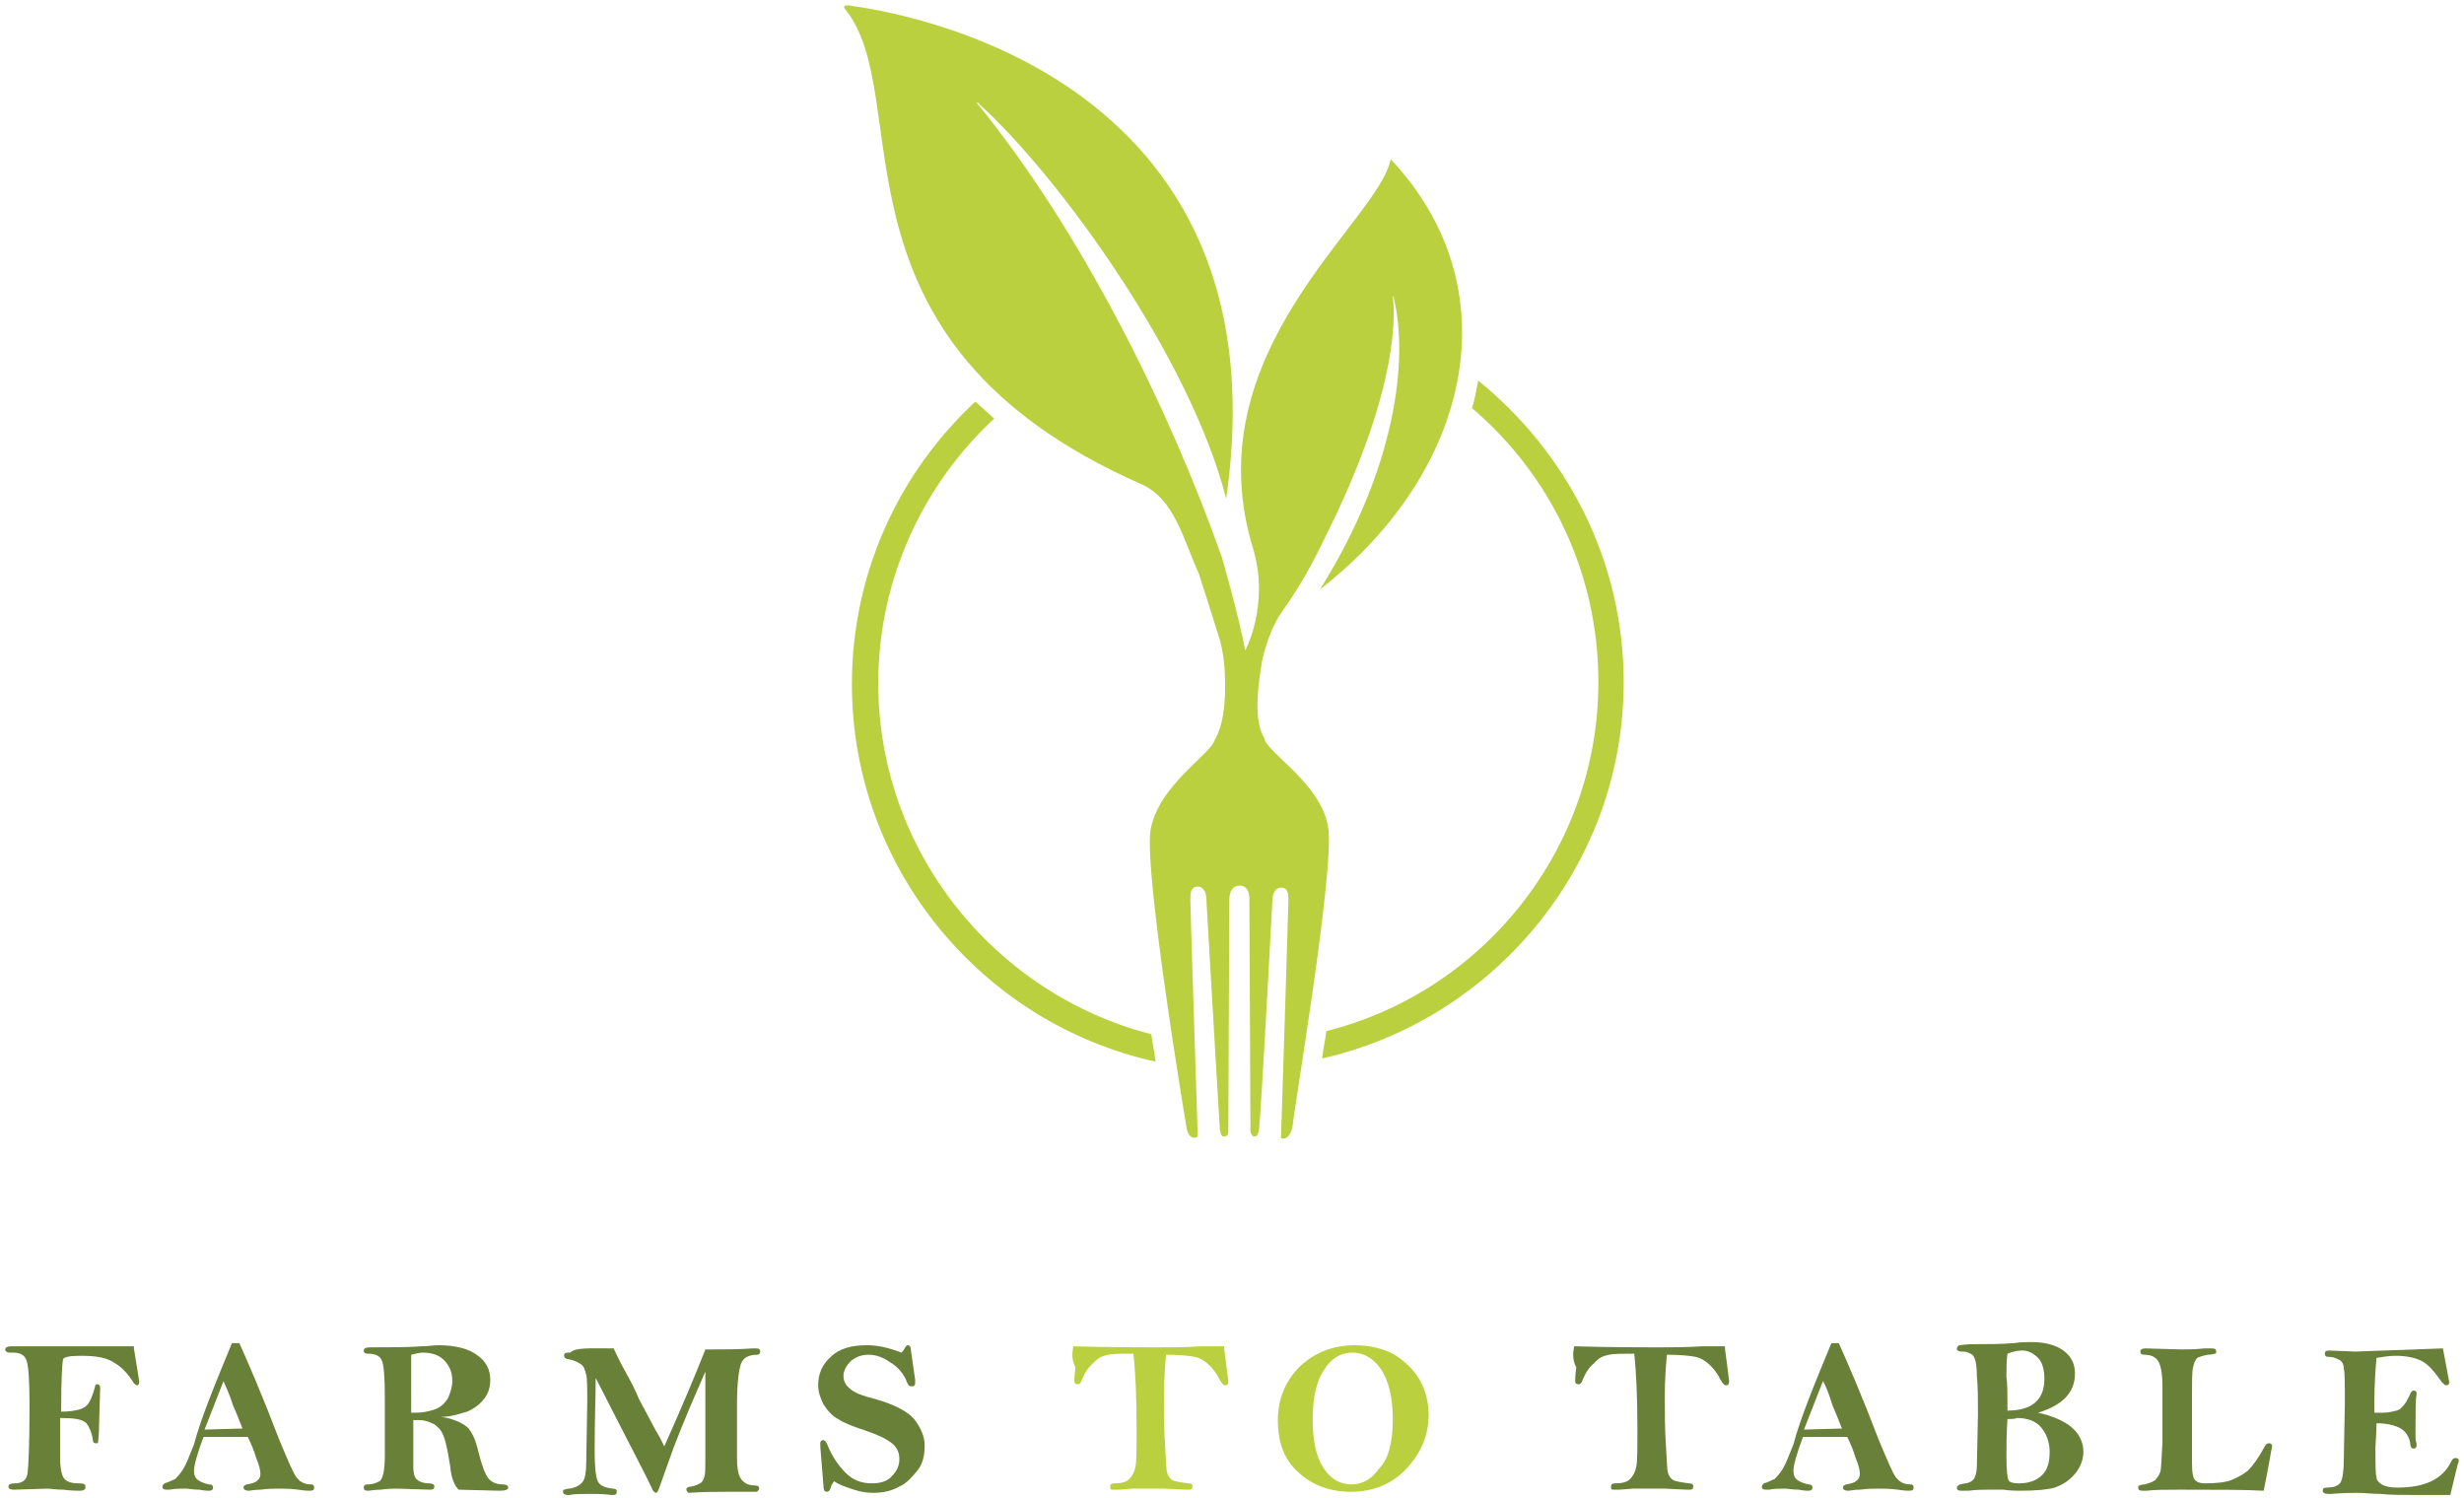 <?xml version="1.0" encoding="utf-8"?>
<!-- Generator: Adobe Illustrator 24.0.1, SVG Export Plug-In . SVG Version: 6.00 Build 0)  -->
<svg version="1.1" id="onLt_1c" xmlns="http://www.w3.org/2000/svg" xmlns:xlink="http://www.w3.org/1999/xlink" x="0px" y="0px"
	 viewBox="0 0 233.7 142.1" style="enable-background:new 0 0 233.7 142.1;" xml:space="preserve">
<style type="text/css">
	.st0{fill:#688037;}
	.st1{fill:#BBD03E;}
</style>
<g>
	<g>
		<g>
			<path class="st0" d="M12.7,127.9l0.5,3.1l0,0.1c0,0.2-0.1,0.3-0.2,0.3c-0.1,0-0.2-0.1-0.3-0.2c-0.5-0.8-1.1-1.5-1.8-1.9
				c-0.7-0.5-1.7-0.7-3.2-0.7c-1,0-1.6,0.1-1.7,0.3c-0.1,0.2-0.2,1.9-0.2,5c0.8,0,1.3-0.1,1.7-0.2c0.4-0.1,0.7-0.3,0.9-0.6
				c0.2-0.3,0.4-0.8,0.6-1.5c0-0.2,0.1-0.3,0.2-0.3c0.2,0,0.3,0.1,0.3,0.4l-0.1,3.3c0,1.1-0.1,1.7-0.1,1.8c0,0.1-0.1,0.1-0.2,0.1
				c-0.2,0-0.3-0.1-0.3-0.4c-0.1-0.6-0.3-1.1-0.6-1.5c-0.4-0.4-1.2-0.5-2.5-0.5l0,3.8c0,0.7,0.1,1.3,0.2,1.6
				c0.1,0.3,0.3,0.5,0.5,0.6c0.2,0.1,0.5,0.2,1,0.2c0.3,0,0.5,0,0.6,0.1c0.1,0,0.1,0.1,0.1,0.3c0,0.2-0.2,0.3-0.5,0.3
				c-0.3,0-0.8,0-1.6-0.1c-0.7,0-1.2-0.1-1.5-0.1l-3.2,0.1c-0.3,0-0.5-0.1-0.5-0.3c0-0.2,0.2-0.3,0.6-0.3c0.7,0,1.1-0.3,1.2-0.9
				c0.1-0.6,0.2-2.7,0.2-6.5c0-2.4-0.1-3.8-0.3-4.3c-0.2-0.5-0.6-0.7-1.3-0.7l-0.3,0c-0.2,0-0.4-0.1-0.4-0.3c0-0.2,0.2-0.3,0.6-0.3
				H12.7z"/>
			<path class="st0" d="M22,127.4h0.7c0.9,2,2.2,5,3.8,9.2c0.8,1.9,1.3,3.1,1.6,3.5c0.3,0.4,0.7,0.7,1.4,0.7c0.2,0,0.3,0.1,0.3,0.3
				c0,0.2-0.1,0.3-0.4,0.3c-0.1,0-0.5,0-1.1-0.1c-0.7-0.1-1.3-0.1-1.8-0.1c-0.5,0-1.1,0-1.8,0.1c-0.6,0-0.9,0.1-1.1,0.1
				c-0.3,0-0.5-0.1-0.5-0.3c0-0.2,0.1-0.2,0.3-0.3c0.8-0.1,1.3-0.4,1.3-1c0-0.3-0.1-0.8-0.4-1.5c-0.2-0.7-0.5-1.4-0.8-2
				c-0.4,0-0.8,0-1,0c-1.4,0-2.4,0-3.2,0c-0.6,1.6-0.9,2.7-0.9,3.2c0,0.4,0.1,0.7,0.4,0.9c0.3,0.2,0.6,0.3,1,0.4
				c0.3,0,0.4,0.1,0.4,0.3c0,0.2-0.1,0.3-0.4,0.3c-0.1,0-0.4,0-0.9-0.1c-0.6,0-1-0.1-1.3-0.1c-0.5,0-1.1,0-1.5,0.1
				c-0.1,0-0.2,0-0.3,0c-0.3,0-0.4-0.1-0.4-0.3c0-0.1,0.1-0.2,0.2-0.3c0.4-0.1,0.7-0.3,1-0.4c0.2-0.2,0.5-0.5,0.8-1
				c0.3-0.5,0.6-1.3,1-2.3C19,134.7,20.3,131.5,22,127.4z M21.2,131l-1.8,4.6l3.6-0.1c-0.2-0.5-0.5-1.3-0.9-2.2
				C21.8,132.3,21.4,131.5,21.2,131z"/>
			<path class="st0" d="M41.8,134.4c0.9,0.1,1.7,0.4,2.3,0.8c0.6,0.4,1,1.3,1.3,2.6c0.3,1.2,0.6,2,0.9,2.4c0.3,0.4,0.8,0.6,1.4,0.6
				c0.3,0,0.5,0.1,0.5,0.3c0,0.2-0.3,0.3-0.8,0.3l-3.9-0.1c-0.4-0.4-0.7-1.1-0.8-2.2c-0.2-1.3-0.4-2.3-0.6-2.8
				c-0.2-0.6-0.5-0.9-0.9-1.2c-0.4-0.2-0.9-0.4-1.4-0.4c-0.2,0-0.4,0-0.6,0c0,2.4,0,3.9,0,4.4c0,0.6,0.1,1,0.3,1.2
				c0.2,0.2,0.6,0.4,1.2,0.4c0.3,0,0.5,0.1,0.5,0.3c0,0.2-0.1,0.3-0.4,0.3l-3.1-0.1c-0.4,0-1,0-1.6,0.1c-0.6,0-1,0.1-1.2,0.1
				c-0.3,0-0.4-0.1-0.4-0.3c0-0.2,0.1-0.3,0.4-0.3c0.4,0,0.7-0.1,1.1-0.3c0.3-0.2,0.5-1,0.5-2.4l0-1.9l0-3.7c0-1.9-0.1-3.1-0.3-3.5
				c-0.2-0.4-0.6-0.6-1.3-0.6c-0.3,0-0.4-0.1-0.4-0.3c0-0.2,0.2-0.3,0.6-0.3c1.9,0,3.6,0,4.9-0.1c0.6,0,1.1-0.1,1.6-0.1
				c1.5,0,2.8,0.3,3.6,0.9c0.9,0.6,1.3,1.4,1.3,2.4c0,0.7-0.2,1.3-0.6,1.8c-0.4,0.5-0.9,0.9-1.6,1.2
				C43.3,134.2,42.6,134.4,41.8,134.4z M39,134c0.2,0,0.3,0,0.4,0c0.6,0,1.2-0.1,1.8-0.3c0.6-0.2,1-0.6,1.3-1.1
				c0.2-0.5,0.4-1,0.4-1.6c0-0.9-0.3-1.5-0.8-2c-0.5-0.5-1.2-0.7-2-0.7c-0.3,0-0.7,0.1-1.1,0.2V134z"/>
			<path class="st0" d="M58.2,127.9c0.2,0.4,0.5,1.1,1,2c0.5,0.9,1,1.8,1.4,2.8c0.5,0.9,1,1.9,1.6,3c0.5,0.8,0.7,1.3,0.8,1.5
				c1.7-3.8,3-6.9,3.9-9.2c1.6,0,3.2,0,4.5-0.1c0.1,0,0.2,0,0.3,0c0.3,0,0.4,0.1,0.4,0.3c0,0.2-0.1,0.3-0.3,0.3
				c-0.8,0-1.3,0.3-1.5,0.8c-0.2,0.5-0.4,1.8-0.4,3.9l0,5c0,1,0.1,1.7,0.4,2.1c0.3,0.4,0.7,0.6,1.3,0.6c0.3,0,0.4,0.1,0.4,0.3
				c0,0.1-0.1,0.2-0.2,0.3l-2.9,0c-0.9,0-2.1,0-3.6,0.1c-0.1-0.1-0.2-0.2-0.2-0.3c0-0.2,0.2-0.3,0.5-0.3c0.4-0.1,0.6-0.2,0.8-0.3
				c0.2-0.1,0.3-0.3,0.4-0.6c0.1-0.3,0.1-0.8,0.1-1.4l0-4.6c0-2.3,0-3.7,0-4c-1.9,4.3-3,7.1-3.4,8.3l-1,2.8
				c-0.1,0.3-0.2,0.4-0.3,0.4c-0.1,0-0.3-0.2-0.4-0.5c-0.5-1.1-2.3-4.5-5.3-10.4c0,1.7-0.1,4-0.1,6.9c0,1.5,0.1,2.5,0.3,2.9
				c0.2,0.4,0.6,0.6,1.4,0.7c0.3,0,0.4,0.1,0.4,0.3c0,0.2-0.1,0.3-0.3,0.3c-0.1,0-0.2,0-0.2,0c-0.8-0.1-1.4-0.1-1.8-0.1
				c-1,0-1.7,0-2.2,0.1c-0.1,0-0.2,0-0.2,0c-0.2,0-0.4-0.1-0.4-0.3c0-0.1,0-0.2,0.1-0.2c0.1,0,0.2-0.1,0.5-0.1
				c0.7-0.1,1.1-0.4,1.3-0.7c0.2-0.3,0.3-0.9,0.3-1.7l0.1-5.8c0-1.3,0-2.2-0.1-2.6c-0.1-0.4-0.2-0.8-0.5-1c-0.3-0.2-0.7-0.4-1.3-0.5
				c-0.2,0-0.3-0.2-0.3-0.3c0-0.2,0.1-0.3,0.4-0.3c0.1,0,0.1,0,0.2,0C54.5,127.8,56,127.9,58.2,127.9z"/>
			<path class="st0" d="M85.5,128.3c0.1-0.1,0.2-0.2,0.3-0.4c0.1-0.2,0.2-0.3,0.3-0.3c0.2,0,0.3,0.2,0.3,0.5l0.4,2.8l0,0.3
				c0,0.2-0.1,0.3-0.3,0.3c-0.1,0-0.2,0-0.3-0.1c-0.1-0.1-0.2-0.3-0.3-0.6c-0.3-0.6-0.8-1.2-1.5-1.6c-0.7-0.5-1.4-0.7-2-0.7
				c-0.7,0-1.2,0.2-1.7,0.6c-0.4,0.4-0.7,0.9-0.7,1.4c0,0.5,0.2,0.9,0.6,1.2c0.4,0.4,1.2,0.7,2.4,1c1.8,0.5,3.1,1.2,3.7,1.9
				c0.6,0.8,1,1.6,1,2.5c0,1-0.2,1.8-0.7,2.4c-0.5,0.6-1,1.2-1.7,1.5c-0.7,0.4-1.5,0.6-2.5,0.6c-0.6,0-1.2-0.1-1.8-0.3
				c-0.6-0.2-1.3-0.4-1.9-0.8c-0.1,0.2-0.3,0.4-0.3,0.6c-0.1,0.3-0.2,0.4-0.4,0.4c-0.2,0-0.3-0.2-0.3-0.6l-0.3-3.7
				c0-0.2,0-0.3,0-0.3c0-0.2,0.1-0.3,0.3-0.3c0.1,0,0.3,0.2,0.4,0.5c0.4,1,1,1.9,1.7,2.6c0.7,0.7,1.5,1,2.5,1c0.8,0,1.5-0.2,1.9-0.7
				c0.5-0.5,0.7-1,0.7-1.6c0-0.6-0.2-1.1-0.7-1.5c-0.5-0.4-1.3-0.8-2.5-1.2c-1.2-0.4-2-0.7-2.6-1.1c-0.6-0.3-1-0.8-1.4-1.4
				c-0.3-0.6-0.5-1.2-0.5-1.8c0-1.1,0.4-2,1.2-2.7c0.8-0.8,2-1.1,3.4-1.1C83.2,127.6,84.2,127.8,85.5,128.3z"/>
			<path class="st0" d="M149.3,127.7c3.5,0.1,6.2,0.1,7.9,0.1c1.3,0,2.7,0,4.3-0.1c0.6,0,1,0,1.4,0c0.1,0,0.4,0,0.7,0
				c0,0.3,0.1,0.9,0.2,1.7l0.2,1.6c0,0.3-0.1,0.4-0.3,0.4c-0.2,0-0.3-0.2-0.5-0.5c-0.3-0.6-0.6-1-1-1.4c-0.4-0.4-0.9-0.7-1.4-0.8
				c-0.5-0.1-1.4-0.2-2.7-0.2c-0.1,1-0.2,2.4-0.2,3.9c0,1.6,0,3.2,0.1,4.6c0.1,1.5,0.1,2.4,0.2,2.7c0.1,0.3,0.2,0.5,0.5,0.7
				c0.2,0.1,0.7,0.2,1.5,0.3c0.3,0,0.4,0.1,0.4,0.3c0,0.2-0.1,0.3-0.3,0.3l-0.3,0l-2.1-0.1c-1.7,0-2.7,0-3,0l-1.3,0.1
				c-0.1,0-0.3,0-0.6,0c-0.2,0-0.2-0.1-0.2-0.3c0-0.2,0.1-0.3,0.4-0.3c0.6,0,1.1-0.1,1.4-0.4c0.3-0.3,0.5-0.7,0.6-1.2
				c0.1-0.5,0.1-1.7,0.1-3.6c0-2.9-0.1-5.3-0.3-7.1c-1.1,0-1.9,0-2.4,0.1c-0.5,0.1-1,0.3-1.4,0.8c-0.5,0.4-0.8,0.9-1.1,1.6
				c-0.1,0.3-0.2,0.4-0.4,0.4c-0.2,0-0.3-0.1-0.3-0.3c0-0.1,0-0.5,0.1-1.3C149.1,128.9,149.2,128.3,149.3,127.7z"/>
			<path class="st0" d="M173.7,127.4h0.7c0.9,2,2.2,5,3.8,9.2c0.8,1.9,1.3,3.1,1.6,3.5c0.3,0.4,0.7,0.7,1.4,0.7
				c0.2,0,0.3,0.1,0.3,0.3c0,0.2-0.1,0.3-0.4,0.3c-0.1,0-0.5,0-1.1-0.1c-0.7-0.1-1.3-0.1-1.8-0.1c-0.5,0-1.1,0-1.8,0.1
				c-0.6,0-0.9,0.1-1.1,0.1c-0.3,0-0.5-0.1-0.5-0.3c0-0.2,0.1-0.2,0.3-0.3c0.8-0.1,1.3-0.4,1.3-1c0-0.3-0.1-0.8-0.4-1.5
				c-0.2-0.7-0.5-1.4-0.8-2c-0.4,0-0.8,0-1,0c-1.4,0-2.4,0-3.2,0c-0.6,1.6-0.9,2.7-0.9,3.2c0,0.4,0.1,0.7,0.4,0.9
				c0.3,0.2,0.6,0.3,1,0.4c0.3,0,0.4,0.1,0.4,0.3c0,0.2-0.1,0.3-0.4,0.3c-0.1,0-0.4,0-0.9-0.1c-0.6,0-1-0.1-1.3-0.1
				c-0.5,0-1.1,0-1.5,0.1c-0.1,0-0.2,0-0.3,0c-0.3,0-0.4-0.1-0.4-0.3c0-0.1,0.1-0.2,0.2-0.3c0.4-0.1,0.7-0.3,1-0.4
				c0.2-0.2,0.5-0.5,0.8-1c0.3-0.5,0.6-1.3,1-2.3C170.7,134.7,172,131.5,173.7,127.4z M172.9,131l-1.8,4.6l3.6-0.1
				c-0.2-0.5-0.5-1.3-0.9-2.2C173.5,132.3,173.2,131.5,172.9,131z"/>
			<path class="st0" d="M193.3,134c1.4,0.3,2.5,0.8,3.2,1.4c0.7,0.6,1.1,1.4,1.1,2.3c0,0.8-0.3,1.5-0.8,2.1c-0.5,0.6-1.1,1-1.9,1.3
				c-0.7,0.2-1.8,0.3-3.3,0.3c-0.3,0-0.9,0-1.6-0.1c-0.6,0-1.1,0-1.4,0c-0.5,0-1.1,0-1.9,0.1c-0.3,0-0.5,0-0.7,0
				c-0.3,0-0.4-0.1-0.4-0.3c0-0.1,0.1-0.2,0.3-0.3c0.4-0.1,0.7-0.1,0.9-0.2c0.2-0.1,0.4-0.2,0.5-0.5c0.1-0.2,0.2-0.6,0.2-1.1
				l0.1-4.8c0-1.5,0-2.7-0.1-3.6c0-0.9-0.1-1.5-0.2-1.7c-0.1-0.3-0.2-0.4-0.4-0.5c-0.2-0.1-0.4-0.2-0.7-0.2c-0.3,0-0.4,0-0.5-0.1
				c-0.1,0-0.1-0.1-0.1-0.2c0-0.1,0.1-0.2,0.2-0.3c0.2,0,0.6-0.1,1.4-0.1c1.4,0,2.6,0,3.8-0.1c0.7-0.1,1.3-0.1,1.7-0.1
				c1.3,0,2.3,0.3,3,0.8c0.8,0.6,1.1,1.3,1.1,2.2C196.8,132.1,195.6,133.3,193.3,134z M190.4,133.8c2.3,0,3.5-1,3.5-3
				c0-0.9-0.2-1.6-0.6-2c-0.4-0.4-0.9-0.7-1.5-0.7c-0.4,0-0.9,0.1-1.4,0.3c-0.1,0.7-0.1,1.4-0.1,2.2
				C190.4,131.2,190.4,132.3,190.4,133.8z M190.4,134.6c-0.1,1.4-0.1,2.6-0.1,3.6c0,1.3,0.1,2,0.2,2.2c0.1,0.2,0.4,0.3,1,0.3
				c1,0,1.7-0.3,2.2-0.8c0.5-0.5,0.7-1.2,0.7-2.2c0-0.9-0.3-1.7-0.8-2.3c-0.5-0.6-1.3-0.9-2.3-0.9
				C191.1,134.6,190.8,134.6,190.4,134.6z"/>
			<path class="st0" d="M214.7,141.4c-1.7-0.1-4.4-0.1-8-0.1c-1.3,0-2.3,0-3.1,0.1c-0.2,0-0.3,0-0.4,0c-0.3,0-0.4-0.1-0.4-0.3
				c0-0.1,0-0.2,0.1-0.2c0.1,0,0.2-0.1,0.5-0.1c0.4-0.1,0.7-0.2,1-0.4c0.2-0.2,0.4-0.5,0.5-0.8c0.1-0.4,0.1-1.3,0.2-2.8
				c0-1.5,0-3.3,0-5.4c0-0.8-0.1-1.5-0.2-1.8c-0.1-0.4-0.3-0.7-0.5-0.8c-0.2-0.2-0.6-0.3-1-0.3c-0.3,0-0.4-0.1-0.4-0.3
				c0-0.2,0.2-0.3,0.5-0.3l3.4,0.1c0.5,0,1.3,0,2.2-0.1c0.3,0,0.6,0,0.7,0c0.3,0,0.4,0.1,0.4,0.3c0,0.1,0,0.2-0.1,0.2
				c-0.1,0-0.3,0.1-0.7,0.1c-0.5,0.1-0.8,0.2-1,0.3c-0.2,0.2-0.3,0.5-0.4,0.9c-0.1,0.4-0.1,1.4-0.1,2.8v6.2c0,1,0.1,1.5,0.3,1.7
				c0.2,0.2,0.5,0.3,0.9,0.3c1.1,0,2-0.1,2.5-0.3c0.5-0.2,1.1-0.5,1.6-0.9c0.5-0.5,1-1.2,1.6-2.3c0.1-0.2,0.2-0.3,0.4-0.3
				c0.2,0,0.3,0.1,0.3,0.3C215.4,137.6,215.2,139,214.7,141.4z"/>
			<path class="st0" d="M231.7,127.9c0.2,1.1,0.4,2.1,0.6,3.2c0,0.2-0.1,0.3-0.3,0.3c-0.1,0-0.2-0.1-0.4-0.3c-0.7-1-1.3-1.7-1.9-2
				c-0.6-0.3-1.4-0.5-2.5-0.5c-0.6,0-1.2,0.1-1.8,0.2c-0.1,1.2-0.2,2.5-0.2,4c0,0.2,0,0.7,0,1.2l0.8,0c0.5,0,0.9-0.1,1.3-0.2
				c0.4-0.1,0.6-0.4,0.9-0.8c0.2-0.4,0.4-0.7,0.4-0.8c0.1-0.2,0.2-0.3,0.3-0.3c0.2,0,0.3,0.1,0.3,0.2c0,0,0,0.1,0,0.2
				c-0.1,0.4-0.1,1.7-0.1,3.8c0,0.3,0,0.6,0.1,0.8c0,0.1,0,0.1,0,0.2c0,0.2-0.1,0.3-0.3,0.3c-0.2,0-0.3-0.2-0.3-0.5
				c-0.1-0.6-0.4-1.1-0.9-1.4c-0.5-0.3-1.3-0.5-2.3-0.5c0,1.1-0.1,1.9-0.1,2.3c0,1.6,0,2.5,0.1,2.8c0,0.3,0.2,0.5,0.5,0.7
				c0.3,0.2,0.8,0.3,1.5,0.3c2.6,0,4.3-0.8,5.1-2.5c0.1-0.2,0.2-0.3,0.4-0.3c0.2,0,0.3,0.1,0.3,0.2c0,0.1,0,0.2-0.1,0.4l-0.7,2.9
				l-3.7,0c-1,0-2,0-2.9-0.1c-0.9,0-1.6-0.1-2.1-0.1c-0.6,0-1.4,0-2.6,0.1c-0.1,0-0.2,0-0.3,0c-0.3,0-0.5-0.1-0.5-0.3
				c0-0.2,0.1-0.3,0.4-0.3c0.7,0,1.1-0.2,1.3-0.5c0.2-0.4,0.3-1.1,0.3-2.2l0.1-5.3c0-1.8,0-2.9-0.1-3.3c0-0.4-0.2-0.7-0.4-0.8
				c-0.2-0.1-0.5-0.3-1.1-0.3c-0.2,0-0.3-0.1-0.3-0.3c0-0.2,0.1-0.3,0.4-0.3l2.5,0.1L231.7,127.9z"/>
		</g>
	</g>
	<g>
		<path class="st1" d="M101.8,127.7c3.5,0.1,6.2,0.1,7.9,0.1c1.3,0,2.7,0,4.3-0.1c0.6,0,1,0,1.4,0c0.1,0,0.4,0,0.7,0
			c0,0.3,0.1,0.9,0.2,1.7l0.2,1.6c0,0.3-0.1,0.4-0.3,0.4c-0.2,0-0.3-0.2-0.5-0.5c-0.3-0.6-0.6-1-1-1.4c-0.4-0.4-0.9-0.7-1.4-0.8
			c-0.5-0.1-1.4-0.2-2.7-0.2c-0.1,1-0.2,2.4-0.2,3.9c0,1.6,0,3.2,0.1,4.6c0.1,1.5,0.1,2.4,0.2,2.7c0.1,0.3,0.2,0.5,0.5,0.7
			c0.2,0.1,0.7,0.2,1.5,0.3c0.3,0,0.4,0.1,0.4,0.3c0,0.2-0.1,0.3-0.3,0.3l-0.3,0l-2.1-0.1c-1.7,0-2.7,0-3,0l-1.3,0.1
			c-0.1,0-0.3,0-0.6,0c-0.2,0-0.2-0.1-0.2-0.3c0-0.2,0.1-0.3,0.4-0.3c0.6,0,1.1-0.1,1.4-0.4c0.3-0.3,0.5-0.7,0.6-1.2
			c0.1-0.5,0.1-1.7,0.1-3.6c0-2.9-0.1-5.3-0.3-7.1c-1.1,0-1.9,0-2.4,0.1c-0.5,0.1-1,0.3-1.4,0.8c-0.5,0.4-0.8,0.9-1.1,1.6
			c-0.1,0.3-0.2,0.4-0.4,0.4c-0.2,0-0.3-0.1-0.3-0.3c0-0.1,0-0.5,0.1-1.3C101.6,128.9,101.7,128.3,101.8,127.7z"/>
		<path class="st1" d="M128.5,127.6c1.4,0,2.6,0.3,3.6,0.8c1,0.6,1.9,1.4,2.5,2.4c0.6,1,0.9,2.2,0.9,3.4c0,1.9-0.7,3.6-2.1,5.1
			c-1.4,1.5-3.2,2.2-5.3,2.2c-1.9,0-3.6-0.6-4.9-1.8c-1.4-1.2-2-2.9-2-5c0-2,0.7-3.7,2.1-5.1C124.7,128.3,126.4,127.6,128.5,127.6z
			 M132.1,134.6c0-2.1-0.4-3.6-1.1-4.7c-0.7-1-1.6-1.6-2.7-1.6c-1.1,0-2,0.5-2.7,1.6c-0.7,1-1.1,2.6-1.1,4.7c0,2,0.3,3.5,1,4.6
			c0.7,1.1,1.6,1.6,2.7,1.6c1,0,1.9-0.5,2.6-1.5C131.7,138.4,132.1,136.8,132.1,134.6z"/>
	</g>
</g>
<g>
	<path class="st1" d="M140.2,36.1c-0.2,0.9-0.3,1.8-0.6,2.6c7.4,6.3,12,15.6,12,26c0,15.9-11,29.4-25.8,33.1
		c-0.1,0.8-0.3,1.7-0.4,2.6c16.3-3.7,28.6-18.3,28.6-35.7C154,53.2,148.6,42.9,140.2,36.1z"/>
	<path class="st1" d="M83.3,64.8c0-9.9,4.3-18.9,11-25.1c-0.6-0.5-1.2-1.1-1.8-1.6c-7.2,6.7-11.7,16.2-11.7,26.8
		c0,17.5,12.4,32.2,28.8,35.8c-0.1-0.9-0.3-1.7-0.4-2.6C94.4,94.3,83.3,80.8,83.3,64.8z"/>
	<path class="st1" d="M126,78.7c-0.5-4.3-5.9-7.3-6.1-8.7c-1.1-1.8-0.5-5.4-0.2-7.3c0.6-2.8,1.7-4.4,1.7-4.4c2.7-3.8,3.5-5.8,5-8.8
		c6.3-13.1,5.9-19.8,5.7-21.4c0,0,0.1,0,0.1,0.2c1.4,5.8,0.2,16.1-7,27.6c14.3-11.1,18.3-28.5,6.7-40.8c-1.1,5.9-18.9,18.3-13,37.1
		c1.5,5.3-0.8,9.5-0.8,9.5c-0.6-3.3-2.2-8.8-2.2-8.8c-5-14.2-13.4-31.1-23.3-43.2c0,0,0.2,0,0.3,0.2c7.4,6.7,19.9,23.8,23.4,37.4
		C122.4,4.8,81.3,0.7,80.4,0.5c-0.3,0-0.4,0.1-0.3,0.3c7,8.4-2.8,31.5,28.1,45.1c3.2,1.4,4,5.2,5.5,8.5c0.6,1.9,1.2,3.7,2,6.3
		c0,0,0.3,1.1,0.4,2.2c0.2,2.2,0.2,5.5-0.9,7.3c-0.3,1.3-5.5,4.4-6.1,8.7c-0.5,4.3,3.2,26.7,3.4,27.8c0.1,1.1,0.6,1.3,0.9,1.2
		c0.2,0,0.2-0.2,0.2-0.2s-0.7-21.6-0.7-22.3c0-0.6,0-1.3,0.7-1.3c0.7,0,0.8,0.9,0.8,0.9s1.2,20.8,1.3,22.1c0.1,0.6,0.2,0.7,0.4,0.7
		c0.4,0,0.4-0.4,0.4-0.4l0.1-22c0,0-0.1-1.4,1-1.4c1,0,0.9,1.4,0.9,1.4l0.1,22c0,0,0.1,0.3,0.3,0.4c0.2,0,0.4,0,0.5-0.6
		c0.2-1.3,1.3-22.1,1.3-22.1s0.1-0.9,0.8-0.9c0.7,0,0.7,0.6,0.7,1.3c0,0.6-0.7,22.3-0.7,22.3s-0.1,0.2,0.2,0.2
		c0.2,0,0.7-0.1,0.9-1.2C122.7,105.4,126.5,83,126,78.7z"/>
</g>
</svg>
